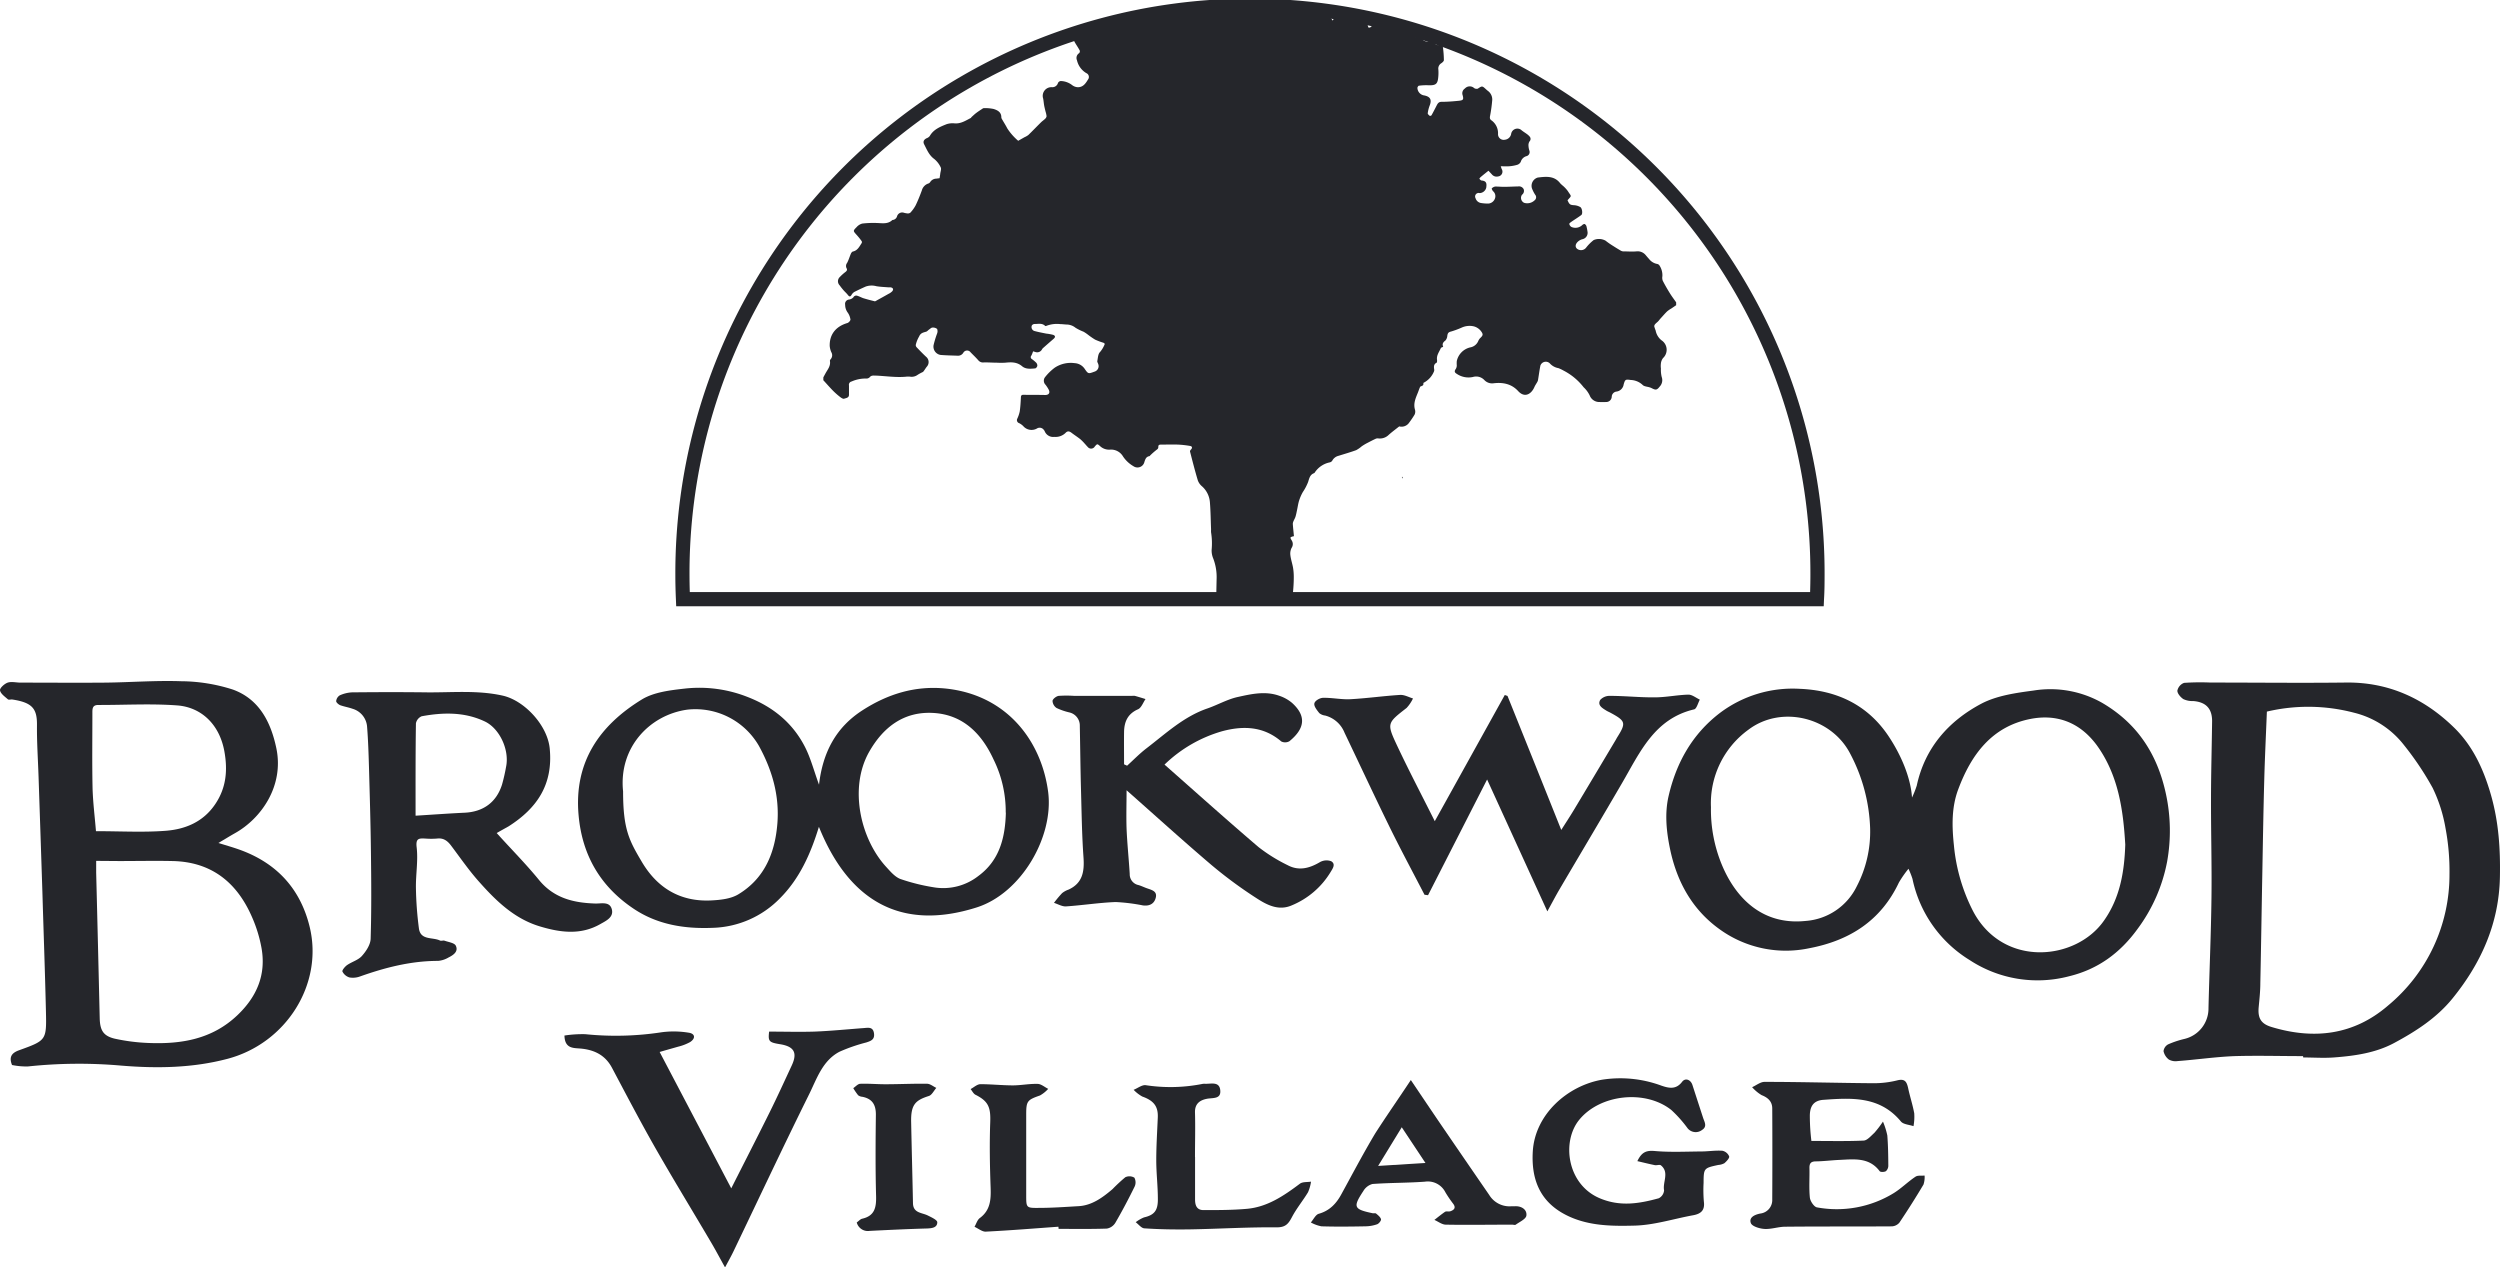 <svg xmlns="http://www.w3.org/2000/svg" width="705.625" height="357.73" viewBox="0 0 705.625 357.73">
  <g id="Layer_2" data-name="Layer 2" transform="translate(-0.024 0.3)">
    <g id="Layer_1" data-name="Layer 1">
      <path id="Path_81" data-name="Path 81" d="M351.46,169.82h-2.23a1.2,1.2,0,0,0-.34-.17c-1.32-.11-2.65-.23-4-.3a1.42,1.42,0,0,1-1.56-1.27c0-1.62.05-3.24.08-4.86a14.72,14.72,0,0,0-.94-5.86,5.78,5.78,0,0,1-.46-2.48,19.742,19.742,0,0,0-.16-4.92,5.3,5.3,0,0,1,0-.8c-.1-2.52-.12-5-.32-7.57a6.72,6.72,0,0,0-2.24-4.63,3.88,3.88,0,0,1-1.18-1.67c-.81-2.69-1.5-5.42-2.2-8.13-.05-.17.12-.44.27-.58.41-.42.38-.88-.19-1a26.789,26.789,0,0,0-3.45-.39c-1.56-.06-3.12,0-4.68,0-.49,0-.91,0-.9.62s-.33.7-.68,1a20.534,20.534,0,0,0-1.57,1.39c-.09.08-.17.24-.27.25-.95.15-1.16.9-1.41,1.64a2,2,0,0,1-3.1,1.19,8.91,8.91,0,0,1-2.94-2.76,3.91,3.91,0,0,0-3.7-1.91,3.7,3.7,0,0,1-2.78-1c-.78-.67-.78-.68-1.48.11a1.2,1.2,0,0,1-2,.12c-.31-.29-.57-.64-.86-.94a13.084,13.084,0,0,0-1.23-1.24c-.81-.64-1.68-1.19-2.5-1.82-.64-.48-1.14-.53-1.69.07a4,4,0,0,1-3.12,1.1,2.58,2.58,0,0,1-2.77-1.67,1.57,1.57,0,0,0-.19-.26,1.44,1.44,0,0,0-2-.42,3.08,3.08,0,0,1-3.84-.7,4.411,4.411,0,0,0-1.14-.82.9.9,0,0,1-.53-1.29,9.409,9.409,0,0,0,.68-2c.19-1.28.26-2.58.33-3.87,0-.51.08-.86.74-.85,2,.05,4.08,0,6.12.06,1,0,1.45-.59,1-1.5a9.872,9.872,0,0,0-.91-1.4,1.62,1.62,0,0,1-.18-2.07,14.61,14.61,0,0,1,2.77-2.73,8.15,8.15,0,0,1,5.64-1.29,3.65,3.65,0,0,1,2.73,1.47c1.09,1.58,1.06,1.59,2.85.93a1.62,1.62,0,0,0,1.06-2.17c-.09-.28-.3-.58-.25-.82.18-.88.2-2,.76-2.54a7.4,7.4,0,0,0,1.18-1.89c.26-.43.14-.61-.28-.76a18.14,18.14,0,0,1-2.3-.87,21.7,21.7,0,0,1-2.1-1.46,10.746,10.746,0,0,0-1.14-.76,14,14,0,0,1-2.26-1.11,4.09,4.09,0,0,0-2.4-.92c-.61,0-1.22-.12-1.83-.11a8.277,8.277,0,0,0-4,.48c-.1.06-.31.09-.37,0-.87-.86-2-.49-3-.53-.25,0-.71.26-.75.47a1.152,1.152,0,0,0,.69,1.5c1.12.31,2.26.52,3.39.75a13.561,13.561,0,0,1,1.94.35c.67.25.67.66.14,1.12-1,.86-2,1.74-3,2.62a1.33,1.33,0,0,0-.29.38,1.54,1.54,0,0,1-1.93.7c-.24-.06-.47-.14-.58-.17a7.863,7.863,0,0,1-.48,1.2.63.63,0,0,0,.16,1,10.81,10.81,0,0,1,1.19,1,1.23,1.23,0,0,1,.33.9c-.05.28-.37.7-.61.72-1.27.12-2.65.27-3.69-.61-1.45-1.22-3.05-1.18-4.74-1a21,21,0,0,1-2.38,0c-1.22,0-2.43-.1-3.65-.08a1.72,1.72,0,0,1-1.55-.55c-.69-.8-1.47-1.53-2.21-2.29a1.22,1.22,0,0,0-2.07.13,1.72,1.72,0,0,1-1.55.82c-1.49-.06-3-.08-4.46-.19a2.38,2.38,0,0,1-2.38-2.76,26.883,26.883,0,0,1,1-3.31,1.761,1.761,0,0,0,0-1.3,1.86,1.86,0,0,0-1.32-.38c-.32,0-.64.35-.94.55s-.52.52-.83.61c-.83.25-1.55.33-2,1.38a8.48,8.48,0,0,0-.93,2.34.9.9,0,0,0,.21.64c.88.93,1.76,1.84,2.69,2.71a1.93,1.93,0,0,1,.2,2.83c-.31.39-.56.83-.86,1.23a.92.92,0,0,1-.33.29,12.19,12.19,0,0,0-1.39.76,2.85,2.85,0,0,1-2.11.52,4.6,4.6,0,0,0-1.11,0c-2.91.28-5.79-.2-8.68-.31-.63,0-1.16-.1-1.64.48a1.27,1.27,0,0,1-1,.35,9.75,9.75,0,0,0-4.1.84.94.94,0,0,0-.73,1.13v2.62c0,.87-.82.91-1.37,1.11-.25.09-.71-.17-1-.39a20.438,20.438,0,0,1-2-1.73c-1-1-1.92-2.07-2.87-3.1v-.8c.18-.35.37-.7.56-1.05.6-1.13,1.55-2.12,1.3-3.57a.67.67,0,0,1,.2-.5,1.69,1.69,0,0,0,.19-2,5.45,5.45,0,0,1-.45-1.75c-.08-3,1.48-5.45,5-6.48.37-.11.89-.7.85-1a4.41,4.41,0,0,0-.81-2,3.68,3.68,0,0,1-.68-2.15,1.22,1.22,0,0,1,1.08-1.47,2.11,2.11,0,0,0,1.24-.63.92.92,0,0,1,1.21-.4c.57.17,1.1.49,1.67.67,1.06.32,2.12.6,3.2.86a1.35,1.35,0,0,0,.47-.23c1.11-.61,2.22-1.22,3.32-1.85a3.78,3.78,0,0,0,1.09-.75c.46-.55.24-1-.46-1.12h-.64c-1.13-.09-2.27-.13-3.38-.32a5,5,0,0,0-3,.1c-1.09.48-2.18,1-3.23,1.53a2.44,2.44,0,0,0-.79.86c-.33.52-.58.53-1,0s-.75-.81-1.13-1.22A19.275,19.275,0,0,1,237,80.22a1.63,1.63,0,0,1,.06-2.33,12.851,12.851,0,0,1,1.6-1.43c.36-.3.59-.58.3-1.07a1.39,1.39,0,0,1,.16-1.48c.44-.83.7-1.75,1.07-2.61.11-.24.33-.55.54-.6,1.36-.28,1.86-1.42,2.51-2.4a.6.6,0,0,0,0-.52A18.092,18.092,0,0,0,241.81,66c-1-1.12-1.07-1.13,0-2.2a3.19,3.19,0,0,1,1.6-1,26.68,26.68,0,0,1,4.29-.15c1.47.06,2.94.32,4.16-.82.05-.05.15-.05.23-.06a1.41,1.41,0,0,0,1.12-1,1.51,1.51,0,0,1,2-1,6.421,6.421,0,0,0,.94.17,1.21,1.21,0,0,0,.81-.2,9.839,9.839,0,0,0,1.49-2.05c.67-1.38,1.24-2.82,1.77-4.26a2.79,2.79,0,0,1,1.76-1.91,1,1,0,0,0,.57-.4,2.09,2.09,0,0,1,1.74-1l.93-.12c.08-.5.15-.89.19-1.27.07-.6.36-1.32.14-1.77a6.66,6.66,0,0,0-1.83-2.38c-1.48-1.07-2.08-2.65-2.86-4.15-.39-.76-.06-1.35.74-1.73a1.86,1.86,0,0,0,.87-.64c1.06-1.85,2.92-2.58,4.73-3.31a5.54,5.54,0,0,1,2.34-.22c1.74.1,3.1-.82,4.53-1.55.06,0,.07-.15.12-.2.46-.41.9-.84,1.39-1.21s1.15-.8,1.73-1.18a.74.74,0,0,1,.41-.17,11.36,11.36,0,0,1,2.75.24c1.11.34,2.21.9,2.18,2.39a1.38,1.38,0,0,0,.24.58c.47.83,1,1.64,1.43,2.49a16,16,0,0,0,3.09,3.52l1.76-1a5.62,5.62,0,0,0,1.1-.63c1.22-1.18,2.4-2.42,3.61-3.61.34-.34.77-.6,1.11-.95a1.24,1.24,0,0,0,.43-.75,7.709,7.709,0,0,0-.31-1.39c-.13-.56-.28-1.12-.38-1.69s-.15-1.27-.27-1.89a2.45,2.45,0,0,1,2.51-3.22,1.63,1.63,0,0,0,1.67-1.2,1,1,0,0,1,.8-.54,5.51,5.51,0,0,1,3.23,1.18,2.82,2.82,0,0,0,1.58.57c1.46,0,2.19-1.05,2.84-2.14a1.18,1.18,0,0,0-.45-1.84A5.65,5.65,0,0,1,304,16.71a1.6,1.6,0,0,1,.6-2,.76.76,0,0,0,.18-.75c-.41-.78-.93-1.52-1.38-2.29s-.34-1.29.68-1.36,1.6-.33,1.74-1.18l2-.44c.35.28.88.06,1.44-.29a3,3,0,0,1,1-.34,7.05,7.05,0,0,0,1.59-.2,9.39,9.39,0,0,1,4.57-1.14,2.87,2.87,0,0,0,1.74-.38c.74-.64,1.69-.52,2.45-1a.65.65,0,0,1,.59.07c.53.55,1,.3,1.48,0A2.1,2.1,0,0,1,325,4.94a.65.65,0,0,0,.55-.16,1.1,1.1,0,0,1,1.37-.28,2.46,2.46,0,0,0,.61,0H329V3.68c.55-.08,1-.17,1.5-.22a3.67,3.67,0,0,1,1.23,0,1.54,1.54,0,0,0,2.05-.68c.13-.16.62-.28.73-.18a2.51,2.51,0,0,0,2,.55c.7,0,1.46.09,1.65-.85.43.23.76.55,1.06.54a17.41,17.41,0,0,0,2.49-.38c.46-.1,1.06-.1,1-.85a.41.41,0,0,1,.26-.32.62.62,0,0,1,.47.18,2.77,2.77,0,0,1,.34.71,2.62,2.62,0,0,1,2.46-.06,5.6,5.6,0,0,0,1.63.19c1.22,0,2.43-.27,3.63-.19,1.37.1,1.38.2,1.87-1.11h.16a4.06,4.06,0,0,1,.51.6c.38.6.79.68,1.4.28.2-.14.6,0,.89,0a2.08,2.08,0,0,1,.57.37l.46-.93a4.519,4.519,0,0,0,.63.61,1.2,1.2,0,0,0,.61.2,17.11,17.11,0,0,0,4.74,0,.65.65,0,0,1,.24,0c1.29.31,2.57.63,3.86.9a1.21,1.21,0,0,0,.9-.18c.49-.37.85-.29,1.13.18s.59.47,1,.12a.87.87,0,0,1,1.34,0c.41.38.84.54,1.31,0a.49.49,0,0,1,.47-.09q1.11.88,2.16,1.83a2.559,2.559,0,0,1,.39.62c.15-.23.27-.33.28-.44,0-.71.37-.66.9-.5a5.62,5.62,0,0,0,1.58.21,19,19,0,0,1,5.87,1.11,1.85,1.85,0,0,0,.62,0h.81a2.751,2.751,0,0,0-.16.72,2,2,0,0,0,.26.87.91.91,0,0,0,.68-.19,1.91,1.91,0,0,1,2.11-.52c.59.18,1.19.28,1.78.45,1.52.43,3.14.53,4.49,1.54a4.35,4.35,0,0,0,1.5.38,5.921,5.921,0,0,1,1.12.28c.84.35,1.58,1,2.62.71a1.006,1.006,0,0,1,.56.33,2.45,2.45,0,0,0,2.18,1,2.19,2.19,0,0,1,1.85.68,1.09,1.09,0,0,0,.95.26c.62-.34,1.05-.06,1.12.42a28.943,28.943,0,0,1,.3,3.84c0,.3-.42.67-.73.88a1.76,1.76,0,0,0-.83,1.77,12.442,12.442,0,0,1,0,1.83c-.16,2.3-.65,2.7-2.95,2.61a15.331,15.331,0,0,0-2.53.13c-.18,0-.45.44-.43.65a2.23,2.23,0,0,0,1.95,2.1c1.7.35,2.14,1.22,1.52,2.82a9.59,9.59,0,0,0-.56,2.23c0,.21.32.51.56.7a.56.56,0,0,0,.5-.14c.52-.93,1-1.87,1.48-2.81.29-.58.6-1,1.36-1,1.62,0,3.23-.13,4.84-.29,1.3-.13,1.44-.37,1.11-1.59a1.6,1.6,0,0,1,.64-1.88,1.85,1.85,0,0,1,2.61-.12,1.271,1.271,0,0,0,1,.18c1.27-.82,1.25-.85,2.36.17.16.15.32.28.49.42a3,3,0,0,1,1.26,2.56,41.428,41.428,0,0,1-.62,4.55c-.08.5-.09.87.34,1.19a4.45,4.45,0,0,1,1.91,3.92,1.59,1.59,0,0,0,1.93,1.59,2,2,0,0,0,1.77-1.6,1.776,1.776,0,0,1,2.79-1.21c.5.45,1.1.79,1.64,1.19a4.142,4.142,0,0,1,.76.68,1,1,0,0,1,0,1.41,2,2,0,0,0-.29,1.24,5.1,5.1,0,0,0,.24,1.33,1.19,1.19,0,0,1-.87,1.61,2.34,2.34,0,0,0-1.55,1.58,1.67,1.67,0,0,1-1,.85,10.69,10.69,0,0,1-2.27.41c-.75.06-1.51,0-2.38,0,.12.34.18.56.26.77a1.363,1.363,0,0,1-1,2.1,1.72,1.72,0,0,1-1.79-.61c-.32-.33-.63-.68-.94-1-.77.62-1.47,1.17-2.15,1.75-.17.14-.44.45-.4.51.14.21.38.48.61.5,1.5.12,1.45,1,1.32,2a2,2,0,0,1-1.87,1.55,1,1,0,0,0-1.15,1.45A1.91,1.91,0,0,0,418.05,57a11.9,11.9,0,0,0,2.15.15,2.14,2.14,0,0,0,1.8-1.5,1.84,1.84,0,0,0-.58-2c-.18-.22-.42-.7-.34-.77a1.68,1.68,0,0,1,1-.53c.8,0,1.6.08,2.39.08,1.36,0,2.72-.08,4.07-.11a1.46,1.46,0,0,1,1.54.78,1.36,1.36,0,0,1-.47,1.57,1.54,1.54,0,0,0,.59,2.27,3,3,0,0,0,3-.73,1.09,1.09,0,0,0,.12-1.56,9.31,9.31,0,0,1-.92-1.84,2.44,2.44,0,0,1,1.67-3c2.29-.27,4.65-.57,6.33,1.63a8.6,8.6,0,0,0,.83.76,9,9,0,0,1,1.29,1.4c1.08,1.71,1.19,1.18-.06,2.62.54,1.25.75,1.34,2,1.41a4.06,4.06,0,0,1,1.58.5c.55.3.77,1.9.31,2.26-.89.67-1.84,1.24-2.76,1.88-.25.18-.65.46-.63.64a1.27,1.27,0,0,0,.6.85,2.79,2.79,0,0,0,3.08-.56c.17-.16.5-.33.67-.26a1.07,1.07,0,0,1,.49.62,14.534,14.534,0,0,1,.29,1.49,1.84,1.84,0,0,1-1.48,2.18,3,3,0,0,0-1.33.78c-.71.73-.68,1.55,0,2a1.82,1.82,0,0,0,2.45-.44,12,12,0,0,1,2.11-2.11,3.81,3.81,0,0,1,3.35.17,22.436,22.436,0,0,0,2.19,1.52c.66.43,1.34.84,2,1.23a1.67,1.67,0,0,0,.72.27c1.28,0,2.56.12,3.83,0a2.93,2.93,0,0,1,2.61,1.08c.31.36.61.73.94,1.08a3.72,3.72,0,0,0,2.34,1.4,1,1,0,0,1,.56.38,5,5,0,0,1,.85,3.1,2.38,2.38,0,0,0,.11,1.25c.61,1.2,1.29,2.37,2,3.52.55.89,1.18,1.72,1.78,2.58v.8c-.46.32-.92.64-1.39.95a8,8,0,0,0-1.16.8c-.66.64-1.25,1.35-1.86,2-.25.28-.46.59-.72.85s-.53.44-.75.7a1,1,0,0,0-.31.65,8.76,8.76,0,0,0,.4,1.19A4.59,4.59,0,0,0,469,95.76a3.19,3.19,0,0,1,.42,5,3.06,3.06,0,0,0-.6,1.47,5.868,5.868,0,0,0,0,1.51,8.309,8.309,0,0,0,.22,2.36,2.63,2.63,0,0,1-.58,2.73c-.78,1-1.13,1-2.21.45a3.32,3.32,0,0,0-.59-.24c-.68-.22-1.57-.24-2-.69a5.17,5.17,0,0,0-3.36-1.4c-1.49-.21-1.59-.16-2,1.27a2.36,2.36,0,0,1-2,2,1.51,1.51,0,0,0-1.36,1.44,1.57,1.57,0,0,1-1.66,1.51,17.17,17.17,0,0,1-1.76,0,2.89,2.89,0,0,1-2.81-1.87A7.751,7.751,0,0,0,447,109a17,17,0,0,0-5.64-4.69,11.437,11.437,0,0,0-1.46-.7,4.27,4.27,0,0,1-2.45-1.36,1.62,1.62,0,0,0-2.65.63c-.27,1.35-.44,2.72-.67,4.08a1.729,1.729,0,0,1-.22.57c-.25.46-.57.89-.78,1.37-.85,2-2.73,3.23-4.61,1.18s-4.3-2.51-6.93-2.2a3,3,0,0,1-2.6-.9,3.17,3.17,0,0,0-3.22-.88,5.88,5.88,0,0,1-4.57-.88c-.7-.41-.71-.79-.25-1.43a2,2,0,0,0,.25-.92,8.588,8.588,0,0,1,0-1.25,5.06,5.06,0,0,1,3.8-3.87,3,3,0,0,0,2.29-1.86,2.69,2.69,0,0,1,.65-.89c.65-.64.72-.94.2-1.69a3.74,3.74,0,0,0-2.34-1.54,5.41,5.41,0,0,0-3.27.42,23.761,23.761,0,0,1-3,1.1c-.75.17-.91.55-1,1.17A2.28,2.28,0,0,1,408,95.8c-.66.49-1,1-.63,1.78-.26.14-.58.19-.66.36-.48,1.1-1.31,2.1-1.07,3.43,0,.23,0,.64-.13.7-.82.42-.81,1.09-.69,1.85a1.13,1.13,0,0,1-.09.7,6.24,6.24,0,0,1-2.95,3.15c0,.69,0,.68-.77,1-.12,0-.2.22-.26.35-.18.44-.33.88-.5,1.32-.63,1.58-1.38,3.12-.84,4.92a2,2,0,0,1-.12,1.37,25.653,25.653,0,0,1-1.51,2.23,2.59,2.59,0,0,1-2.83,1.09c-1,.81-2,1.53-2.95,2.38a3.56,3.56,0,0,1-3.05,1,1.42,1.42,0,0,0-.72.15c-.73.34-1.45.71-2.17,1.09a14.68,14.68,0,0,0-1.69,1,8.511,8.511,0,0,1-1.57,1.09c-1.65.6-3.34,1.08-5,1.6a2.73,2.73,0,0,0-1.76,1.39,1.16,1.16,0,0,1-.66.45,6.66,6.66,0,0,0-4.22,2.8.57.57,0,0,1-.28.27c-1.15.42-1.35,1.57-1.64,2.47a14.4,14.4,0,0,1-1.5,2.86,12.419,12.419,0,0,0-1.06,2.45c-.25.8-.36,1.66-.54,2.48-.14.67-.26,1.34-.46,2-.14.46-.41.87-.59,1.32a1.82,1.82,0,0,0-.17.75c.08,1.15.21,2.31.32,3.43-1.14.28-1.16.31-.66,1.16a1.9,1.9,0,0,1,0,2.15,3.56,3.56,0,0,0-.34,2.12c.14,1.18.55,2.33.75,3.5a15.828,15.828,0,0,1,.2,2.84c0,1.39-.1,2.79-.23,4.17-.09,1-.31,1.91-.47,2.87h-.16a21.237,21.237,0,0,0-2.6-.4c-1.25,0-2.5.06-3.75.08-1.79,0-3.58.05-5.38.1A5.811,5.811,0,0,0,351.46,169.82Z" fill="#25262b"/>
      <path id="Path_82" data-name="Path 82" d="M346.43,169.82a5.652,5.652,0,0,1,1.07-.22c1.79,0,3.58-.06,5.38-.1,1.24,0,2.5-.12,3.74-.08a21.238,21.238,0,0,1,2.6.4Z" fill="#25262b"/>
      <path id="Path_83" data-name="Path 83" d="M395.74,134.26c.23.11.19.3.13.49A.5.5,0,0,1,395.74,134.26Z" fill="#25262b"/>
      <path id="Path_84" data-name="Path 84" d="M514.77,170.81H190.88l-.08-1.92c-.11-2.52-.16-4.8-.16-7a162.188,162.188,0,1,1,324.375,0c-.005,2.17-.005,4.45-.165,7Zm-320-4H510.93c.05-1.73.08-3.35.08-4.9a158.188,158.188,0,1,0-316.375,0c.005,1.56.025,3.17.085,4.9Z" fill="#25262b"/>
      <path id="Path_85" data-name="Path 85" d="M538.69,244.91a30.838,30.838,0,0,0-2.7,3.88c-5.09,10.82-14,16.42-25.37,18.56a31.87,31.87,0,0,1-25-5.2c-7.75-5.46-12.21-13.31-14.18-22.61-1.07-5.07-1.61-10.2-.44-15.22,2.17-9.37,6.7-17.47,14.51-23.42A34.1,34.1,0,0,1,508,194.12c10.26.41,19.08,4.39,25.07,13.37,3.58,5.36,6.25,11.72,6.62,17.32a26.158,26.158,0,0,0,1.34-3.38c2.3-10.68,9-18.21,18.2-23.1,4.39-2.31,9.78-3.06,14.81-3.73a29.61,29.61,0,0,1,19.49,3.58c9.93,5.87,15.51,14.61,17.87,25.81a49.16,49.16,0,0,1,.3,18.87,46.249,46.249,0,0,1-8.38,19.07c-4.87,6.71-11.11,11.33-19.26,13.31a34.91,34.91,0,0,1-28.1-4.56,35.36,35.36,0,0,1-16.14-22.92,23.045,23.045,0,0,0-1.13-2.85Zm61.19-6.82c-.57-9.75-1.92-19.56-8-28-5-6.8-11.66-8.86-18.76-7.47-10.94,2.15-16.75,10.12-20.4,19.91-1.91,5.11-1.77,10.46-1.19,15.91a50.878,50.878,0,0,0,5.4,18.45c8.46,16.06,29.13,14,37,2.57C598.35,253.14,599.63,245.91,599.88,238.09ZM482.94,227.51A40.731,40.731,0,0,0,486,243.74c3.72,9,11.12,17.18,23.6,15.9a17.47,17.47,0,0,0,14.52-9.82,33.31,33.31,0,0,0,3.75-16.28,48.259,48.259,0,0,0-5.62-21.1c-5.35-10.36-19.51-13.81-28.79-6.74a25.65,25.65,0,0,0-10.52,21.81Z" fill="#25262b"/>
      <path id="Path_86" data-name="Path 86" d="M3.42,300.3c-1-2.46.12-3.49,2-4.17,7.68-2.78,7.76-2.8,7.57-10.95-.26-11.23-.67-22.46-1-33.69q-.53-16.26-1.08-32.51c-.16-4.88-.5-9.76-.45-14.63.05-4.66-1.34-6.35-6.93-7.21-.43-.07-1,.16-1.28-.06-.86-.76-2.06-1.58-2.22-2.53-.11-.62,1.25-1.87,2.17-2.18,1.08-.36,2.4,0,3.62,0,8,0,16,.07,24,0,7.14-.08,14.29-.65,21.42-.39a48.6,48.6,0,0,1,14.48,2.34c7.44,2.68,10.75,9.17,12.3,16.56,2.22,10.61-4.22,19.82-11.7,24-1.35.76-2.67,1.58-4.65,2.75,2.18.68,3.86,1.16,5.51,1.73,10.7,3.7,17.6,11,20.26,22,3.89,16.14-6.65,32.85-23.27,37.21-9.76,2.57-19.76,2.73-29.78,1.91a136.63,136.63,0,0,0-26.52.23,20.332,20.332,0,0,1-4.45-.41Zm23.75-57.62v3.37q.52,20.52,1,41.06c.09,3.4,1,5,4.3,5.77a54.259,54.259,0,0,0,9.5,1.2c9.23.37,17.9-1.06,25-7.78,5.54-5.24,8.2-11.46,6.87-19a38.39,38.39,0,0,0-2.71-8.81c-4.24-9.73-11.42-15.52-22.37-15.76-5-.11-10.05,0-15.07,0Zm-.06-8.38c6.87,0,13.31.38,19.69-.11,5.58-.43,10.64-2.53,14-7.56,3.11-4.62,3.51-9.58,2.55-14.88-1.44-7.86-6.75-12.44-13.25-12.94-7.4-.56-14.88-.11-22.33-.13-1.71,0-1.67,1.1-1.67,2.3,0,7.06-.1,14.13.05,21.19.12,4.13.65,8.24.96,12.13Z" fill="#25262b"/>
      <path id="Path_87" data-name="Path 87" d="M650.06,297.79c-6.44,0-12.89-.19-19.32,0-5.37.21-10.72,1-16.08,1.4a3.91,3.91,0,0,1-2.47-.43,4,4,0,0,1-1.51-2.38,2.52,2.52,0,0,1,1.3-1.91,26.2,26.2,0,0,1,4.63-1.54,8.82,8.82,0,0,0,6.76-8.72c.25-10.33.71-20.67.84-31,.12-9.27-.15-18.54-.13-27.81,0-7.39.22-14.79.31-22.19,0-3.54-1.77-5.37-5.35-5.64a5.9,5.9,0,0,1-2.77-.55c-.79-.53-1.72-1.61-1.68-2.4a3,3,0,0,1,1.89-2.18,68.309,68.309,0,0,1,7.44-.09c12.71,0,25.42.15,38.13,0,12.13-.18,22.23,4.5,30.66,12.74,5.3,5.18,8.33,11.79,10.39,19,2.2,7.69,2.68,15.39,2.52,23.25-.27,13-5.28,24.19-13.37,34.16-4.49,5.53-10.38,9.31-16.51,12.6-5.24,2.81-11.16,3.63-17,4.07-2.87.21-5.76,0-8.63,0Zm-10.21-97.24c-.25,6.39-.57,12.81-.74,19.23-.24,8.68-.38,17.37-.54,26.05-.2,10.46-.35,20.92-.57,31.38,0,2.24-.25,4.49-.46,6.73-.29,3.09.6,4.71,3.6,5.62,12,3.64,23.21,2.3,32.86-6a47.9,47.9,0,0,0,17.39-37.16,64.865,64.865,0,0,0-1.11-12.9,42.159,42.159,0,0,0-3.65-11.43A84.114,84.114,0,0,0,678.55,210a25.58,25.58,0,0,0-14.15-9.15A50.83,50.83,0,0,0,639.85,200.55Z" fill="#25262b"/>
      <path id="Path_88" data-name="Path 88" d="M231.16,233.07c-2.34,7.65-5.45,14.58-10.91,20.09a27.57,27.57,0,0,1-19.05,8.42c-8,.33-15.65-.89-22.39-5.43q-13.94-9.37-15.47-26.28c-1.38-15,5.84-25.41,17.94-32.8,3.34-2,7.82-2.54,11.87-3A37,37,0,0,1,211,196.41c7.16,2.77,12.77,7.32,16.25,14.16,1.6,3.15,2.5,6.66,3.94,10.61,1.06-9.14,4.79-16.19,12.27-21,7.18-4.63,14.91-7,23.47-6.14,17.46,1.82,27.11,15,28.94,29.25,1.6,12.53-7.53,28.49-20.15,32.52C254.06,262.7,239.49,253.72,231.16,233.07Zm-55.27-10c0,10.73,1.73,13.87,5.29,19.89,4.36,7.38,10.85,11.3,19.53,10.89,2.62-.13,5.58-.43,7.73-1.74,7.37-4.46,10.34-11.66,11-20,.61-7.84-1.44-15-5.21-21.88A20.69,20.69,0,0,0,194,200C183.39,201.49,174.6,210.67,175.89,223.07Zm108,6a33.15,33.15,0,0,0-3.43-15c-3.33-7.24-8.58-12.65-17-13.14s-14.22,4.12-18.13,11c-5.75,10.18-2.43,24.54,4.79,32.42,1.2,1.31,2.49,2.86,4.05,3.45a55.531,55.531,0,0,0,9.22,2.31,16.08,16.08,0,0,0,12.82-3.2c5.99-4.42,7.54-10.91,7.72-17.86Z" fill="#25262b"/>
      <path id="Path_89" data-name="Path 89" d="M140.22,234.83c4,4.45,8.2,8.66,11.93,13.23,4.2,5.13,9.73,6.47,15.89,6.66,1.72.05,4.07-.66,4.67,1.62s-1.66,3.28-3.26,4.19c-5.56,3.17-11.33,2.38-17.13.62-7.22-2.2-12.36-7.26-17.16-12.67-2.82-3.17-5.25-6.7-7.81-10.1-1-1.33-2.13-2.21-3.93-2a21.429,21.429,0,0,1-3.4,0c-1.79-.08-2.7-.06-2.39,2.51.44,3.78-.28,7.67-.21,11.51a99.734,99.734,0,0,0,.84,11.33c.45,3.45,3.87,2.42,5.94,3.43.35.18.9-.08,1.29.05,1.12.4,2.79.61,3.18,1.41.81,1.66-.71,2.67-2.07,3.34a6.931,6.931,0,0,1-2.92.95c-7.64,0-14.89,1.86-22,4.38a5.82,5.82,0,0,1-3,.3,3.25,3.25,0,0,1-2-1.67c-.16-.35.7-1.4,1.32-1.83,1.34-.93,3.13-1.4,4.17-2.57,1.19-1.33,2.42-3.19,2.47-4.86.25-8.15.18-16.31.08-24.46-.09-8-.33-15.92-.55-23.88-.11-3.81-.23-7.62-.53-11.42a5.71,5.71,0,0,0-4.11-5.15c-1.14-.41-2.35-.6-3.47-1-.49-.2-1.18-.8-1.15-1.17a2.19,2.19,0,0,1,1-1.61,9.51,9.51,0,0,1,3.45-.85c7-.07,14-.09,21,0,7.19.08,14.39-.68,21.54.92,6.13,1.37,12.63,8.35,13.28,14.9,1,10.15-3.55,16.87-11.61,22C142.43,233.58,141.29,234.2,140.22,234.83Zm-22.9-4.9c4.87-.3,9.34-.63,13.82-.84,5.27-.24,9-2.93,10.58-7.94a50.233,50.233,0,0,0,1.14-5c1-4.74-1.78-10.81-6-12.82-5.72-2.71-11.75-2.58-17.8-1.47a2.72,2.72,0,0,0-1.64,2c-.13,8.6-.1,17.2-.1,26.07Z" fill="#25262b"/>
      <path id="Path_90" data-name="Path 90" d="M436.76,256.93l-17-37.22-16.67,32.66-1-.13c-3.28-6.35-6.67-12.65-9.82-19.06-4.34-8.85-8.5-17.79-12.76-26.69a8.08,8.08,0,0,0-5.47-4.83,3.11,3.11,0,0,1-1.65-.69c-.64-.81-1.55-1.92-1.39-2.72s1.57-1.57,2.45-1.59c2.59-.06,5.19.53,7.77.39,4.66-.25,9.29-.92,14-1.21,1.18-.07,2.42.64,3.62,1a10.51,10.51,0,0,1-1.81,2.68c-5.46,4.26-5.64,4.3-2.73,10.51,3.34,7.11,7,14.08,10.69,21.45l19.76-35.62.77.27c5,12.43,10,24.87,15.17,37.82,1.31-2.07,2.45-3.79,3.52-5.57q6-10,11.95-20c.09-.15.15-.31.25-.46,2.64-4.18,2.51-4.7-1.85-7.06-.39-.21-.8-.37-1.16-.6-1.11-.7-2.55-1.48-1.72-3a3.56,3.56,0,0,1,2.76-1.15c4.2,0,8.41.46,12.61.42,3.18,0,6.36-.69,9.54-.77,1.06,0,2.14.92,3.21,1.41-.53,1-.9,2.58-1.61,2.75-11.25,2.65-15.32,12.2-20.37,20.85-5.82,10-11.72,19.9-17.57,29.85C439.15,252.49,438.13,254.45,436.76,256.93Z" fill="#25262b"/>
      <path id="Path_91" data-name="Path 91" d="M318.15,215.82c1.82-1.65,3.55-3.44,5.5-4.93,5.43-4.16,10.47-8.92,17.14-11.22,2.91-1,5.65-2.6,8.62-3.25,3.81-.84,7.77-1.74,11.68-.34a11,11,0,0,1,3.6,2c4.38,3.94,3.35,7.5-.73,10.83a2.41,2.41,0,0,1-2.3.06c-5-4.29-10.73-4.47-16.65-2.89a38.72,38.72,0,0,0-16.3,9.43c8.93,7.87,17.64,15.69,26.55,23.29a46.249,46.249,0,0,0,8.21,5.1c3.12,1.67,6.11.9,9.06-.84a3.81,3.81,0,0,1,3.22-.28c1.37.82.42,2.08-.22,3.14a23.06,23.06,0,0,1-10.91,9.32c-3.74,1.64-7.08-.16-10-2.06a123.651,123.651,0,0,1-12.77-9.43c-8-6.81-15.8-13.89-23.85-21,0,3.53-.12,7.2,0,10.85.18,4.27.63,8.52.89,12.78a3.09,3.09,0,0,0,2.47,3.13c.91.26,1.76.72,2.66,1,1.26.44,2.67.82,2.21,2.6s-1.86,2.37-3.63,2.14a51.94,51.94,0,0,0-7.69-.95c-4.67.18-9.32.92-14,1.23-1.11.07-2.27-.65-3.4-1a31.639,31.639,0,0,1,2.29-2.74,6.1,6.1,0,0,1,1.82-1c4-1.83,4.5-5.14,4.22-9.1-.44-6.15-.52-12.33-.69-18.49s-.23-12.37-.35-18.56a3.8,3.8,0,0,0-2.91-3.85,17.88,17.88,0,0,1-3.65-1.26,2.57,2.57,0,0,1-1.14-2c.07-.56,1.06-1.32,1.73-1.42a32.127,32.127,0,0,1,4.39,0h16.35a2.91,2.91,0,0,1,.78,0c1,.28,2,.59,3,.9-.69,1-1.18,2.48-2.13,2.89-2.93,1.29-3.89,3.55-3.93,6.44s0,6.06,0,9.09Z" fill="#25262b"/>
      <path id="Path_92" data-name="Path 92" d="M186.21,296.62l20.21,38.49c3.83-7.58,7.42-14.57,10.91-21.61,2.13-4.31,4.13-8.69,6.16-13.06,1.67-3.58.7-5.35-3.22-6-3.22-.52-3.48-.79-3.16-3.57,4.23,0,8.5.13,12.76,0,4.66-.18,9.31-.65,14-1,1.17-.08,2.54-.41,2.83,1.42s-.87,2.22-2.19,2.65a47.826,47.826,0,0,0-7.53,2.61c-4.81,2.51-6.41,7.63-8.6,12.05-7.3,14.72-14.26,29.57-21.38,44.4-.62,1.29-1.33,2.53-2.33,4.43-1.51-2.71-2.61-4.8-3.81-6.84-5.29-9-10.72-17.86-15.88-26.9-4.23-7.43-8.19-15-12.2-22.56-2-3.8-5.29-5.24-9.36-5.51-1.86-.13-4-.16-4.08-3.64a33.61,33.61,0,0,1,5.9-.38,85,85,0,0,0,21.56-.55,26,26,0,0,1,7.62.13c1.82.27,2,1.61.36,2.66a13.77,13.77,0,0,1-3.33,1.28C190,295.54,188.56,295.93,186.21,296.62Z" fill="#25262b"/>
      <path id="Path_93" data-name="Path 93" d="M511.29,321.73c5.07,0,9.92.12,14.76-.1,1-.05,2.06-1.32,3-2.17a29.394,29.394,0,0,0,2.44-3.19,21,21,0,0,1,1.23,3.92c.22,2.8.26,5.61.28,8.42a2.12,2.12,0,0,1-.66,1.64c-.44.29-1.55.33-1.79,0-3-4-7.33-3.34-11.48-3.16-2.17.1-4.34.38-6.51.41-1.37,0-1.85.53-1.82,1.87.07,2.79-.16,5.6.12,8.36.1,1,1.19,2.62,2,2.75a30.72,30.72,0,0,0,21.63-4c2.19-1.35,4-3.21,6.19-4.66.64-.43,1.7-.23,2.56-.32a6.65,6.65,0,0,1-.31,2.54q-3.25,5.46-6.8,10.75a3,3,0,0,1-2.12,1.05c-10,.07-20,0-30.05.1-2,0-3.95.74-5.9.63-1.37-.08-3.51-.72-3.86-1.65-.6-1.61,1.06-2.38,2.68-2.7a3.82,3.82,0,0,0,3.36-4q.07-12.82,0-25.65c0-1.95-1.18-3.06-3-3.77a11.327,11.327,0,0,1-2.68-2.24c1.17-.52,2.35-1.51,3.52-1.5,10.28,0,20.55.31,30.82.38a27.338,27.338,0,0,0,6.68-.82c2.08-.5,2.6.39,3,2.12.5,2.42,1.3,4.77,1.74,7.2a14.83,14.83,0,0,1-.21,3.62c-1.21-.42-2.86-.48-3.56-1.33-5.93-7.16-13.86-6.68-21.91-6.1-3.07.23-3.82,2.22-3.79,4.72A59.675,59.675,0,0,0,511.29,321.73Z" fill="#25262b"/>
      <path id="Path_94" data-name="Path 94" d="M462.17,327.43c1.29-2.72,2.7-3.05,5-2.85,4.31.38,8.67.15,13,.12,2,0,4-.34,6-.2a2.67,2.67,0,0,1,1.91,1.59c.14.47-.74,1.4-1.34,1.92a4.22,4.22,0,0,1-1.74.5c-4.08.88-4.12.92-4.14,5.11a38,38,0,0,0,.08,5.23c.33,2.46-.83,3.45-3,3.85-5.52,1-11,2.79-16.55,2.93-6.59.17-13.39.12-19.57-3.11-7.26-3.79-9.61-10.1-9.17-17.78.6-10.52,9.8-18.58,19.54-20.29A33.45,33.45,0,0,1,469,306.14c2.12.72,4.09,1.14,5.8-1.1.93-1.22,2.45-.58,2.92.92,1,3.09,2,6.16,3,9.24.4,1.21,1.25,2.47-.32,3.45a2.93,2.93,0,0,1-4.17-.66,35.1,35.1,0,0,0-4.48-5c-7.32-5.8-20.1-4.46-26,2.79-5,6.14-3.46,18.22,5.81,22.13,5.75,2.43,11.13,1.52,16.65,0a2.74,2.74,0,0,0,1.5-2.23c-.45-2.36,1.56-5.06-.89-7.06-.35-.29-1.16.05-1.73-.06C465.58,328.25,464,327.86,462.17,327.43Z" fill="#25262b"/>
      <path id="Path_95" data-name="Path 95" d="M398.23,304.54c3.1,4.59,5.84,8.68,8.61,12.74q6.74,9.86,13.5,19.67a6.71,6.71,0,0,0,6.38,3.21h1c1.84-.05,3.33,1,3.13,2.62-.11,1-1.9,1.78-3,2.58-.22.17-.68,0-1,0-6.24,0-12.49.11-18.73,0-1.09,0-2.16-.87-3.24-1.34,1-.77,2-1.6,3-2.28.39-.24,1.05,0,1.53-.17,1.07-.37,1.62-1,.76-2.13a32.951,32.951,0,0,1-2.18-3.21,5.55,5.55,0,0,0-5.8-3c-4.92.36-9.86.29-14.78.65a4.27,4.27,0,0,0-2.59,2c-3,4.55-2.68,5.13,2.61,6.25.33.07.8-.08,1,.1.54.45,1.23,1,1.38,1.59.09.39-.59,1.25-1.09,1.43a10.44,10.44,0,0,1-3.29.58c-4.14.08-8.28.13-12.42,0a10,10,0,0,1-3-1.09c.74-.85,1.34-2.2,2.24-2.45,3.11-.88,5-2.94,6.43-5.62,3.11-5.68,6.13-11.42,9.46-17C391.33,314.68,394.74,309.84,398.23,304.54Zm-2.56,13.33L389,328.78l13.36-.83Z" fill="#25262b"/>
      <path id="Path_96" data-name="Path 96" d="M337.33,326.25v12c0,1.71.51,3,2.39,3,4.05,0,8.11,0,12.13-.35,5.85-.49,10.51-3.68,15.06-7.09.77-.58,2.08-.42,3.15-.59a11.559,11.559,0,0,1-.85,3c-1.43,2.37-3.23,4.53-4.53,7-1,1.9-1.81,2.93-4.39,2.9-8.09-.08-16.18.43-24.28.57-4.34.07-8.69,0-13-.29-.84-.05-1.62-1.13-2.43-1.73a9.679,9.679,0,0,1,2.35-1.36c2.83-.66,3.94-1.87,3.9-5.18,0-3.65-.45-7.3-.45-10.95,0-4,.26-8.06.43-12.09.13-3.12-1.15-4.74-4.37-5.89a10.309,10.309,0,0,1-2.45-1.9c1.16-.46,2.4-1.47,3.45-1.3a46.271,46.271,0,0,0,15.75-.32,3.458,3.458,0,0,1,.78-.09c1.71.13,4.19-.8,4.47,1.8s-2.07,2.12-3.75,2.44c-2,.39-3.45,1.39-3.38,3.87.12,4.18,0,8.38,0,12.57Z" fill="#25262b"/>
      <path id="Path_97" data-name="Path 97" d="M298.76,345.94c-6.84.49-13.67,1.05-20.51,1.39-1,.05-2.11-.89-3.17-1.37.49-.83.78-1.93,1.49-2.46,3-2.21,3.17-5.21,3.06-8.56-.22-6.16-.34-12.34-.11-18.5.15-4.19-.51-5.91-4.16-7.74-.58-.29-.93-1.06-1.38-1.61.92-.48,1.84-1.37,2.77-1.38,3,0,6.08.33,9.13.34,2.32,0,4.66-.49,7-.42,1,0,2,.91,3,1.4a9.17,9.17,0,0,1-2.33,1.87c-3.57,1.25-3.88,1.56-3.88,5.36V337c0,3.57,0,3.67,3.5,3.63,3.77,0,7.54-.27,11.31-.49s6.75-2.43,9.53-4.79a47.807,47.807,0,0,1,3.63-3.37,2.69,2.69,0,0,1,2.56.12,2.8,2.8,0,0,1,.06,2.54c-1.7,3.46-3.5,6.88-5.44,10.21a3.5,3.5,0,0,1-2.4,1.62c-4.53.16-9.06.08-13.6.08Z" fill="#25262b"/>
      <path id="Path_98" data-name="Path 98" d="M241.84,344.74c.58-.41,1-.94,1.54-1.06,3.55-.81,4-3.2,3.92-6.41-.21-7.67-.15-15.35-.06-23,0-2.8-1.05-4.45-3.82-5a2.25,2.25,0,0,1-1.19-.44,17.378,17.378,0,0,1-1.37-2c.65-.43,1.28-1.2,1.95-1.23,2.39-.09,4.79.14,7.19.13,3.89,0,7.79-.2,11.68-.14.88,0,1.75.76,2.62,1.17-.69.78-1.24,2-2.1,2.28-3.82,1.22-5.14,2.42-5,7.51.15,7.58.36,15.15.51,22.73.05,2.82,2.43,2.65,4.12,3.46,1,.5,2.74,1.28,2.74,1.94,0,1.52-1.48,1.71-2.93,1.76-5.38.15-10.77.41-16.16.68a3.24,3.24,0,0,1-3.64-2.38Z" fill="#25262b"/>
    </g>
  </g>
</svg>
